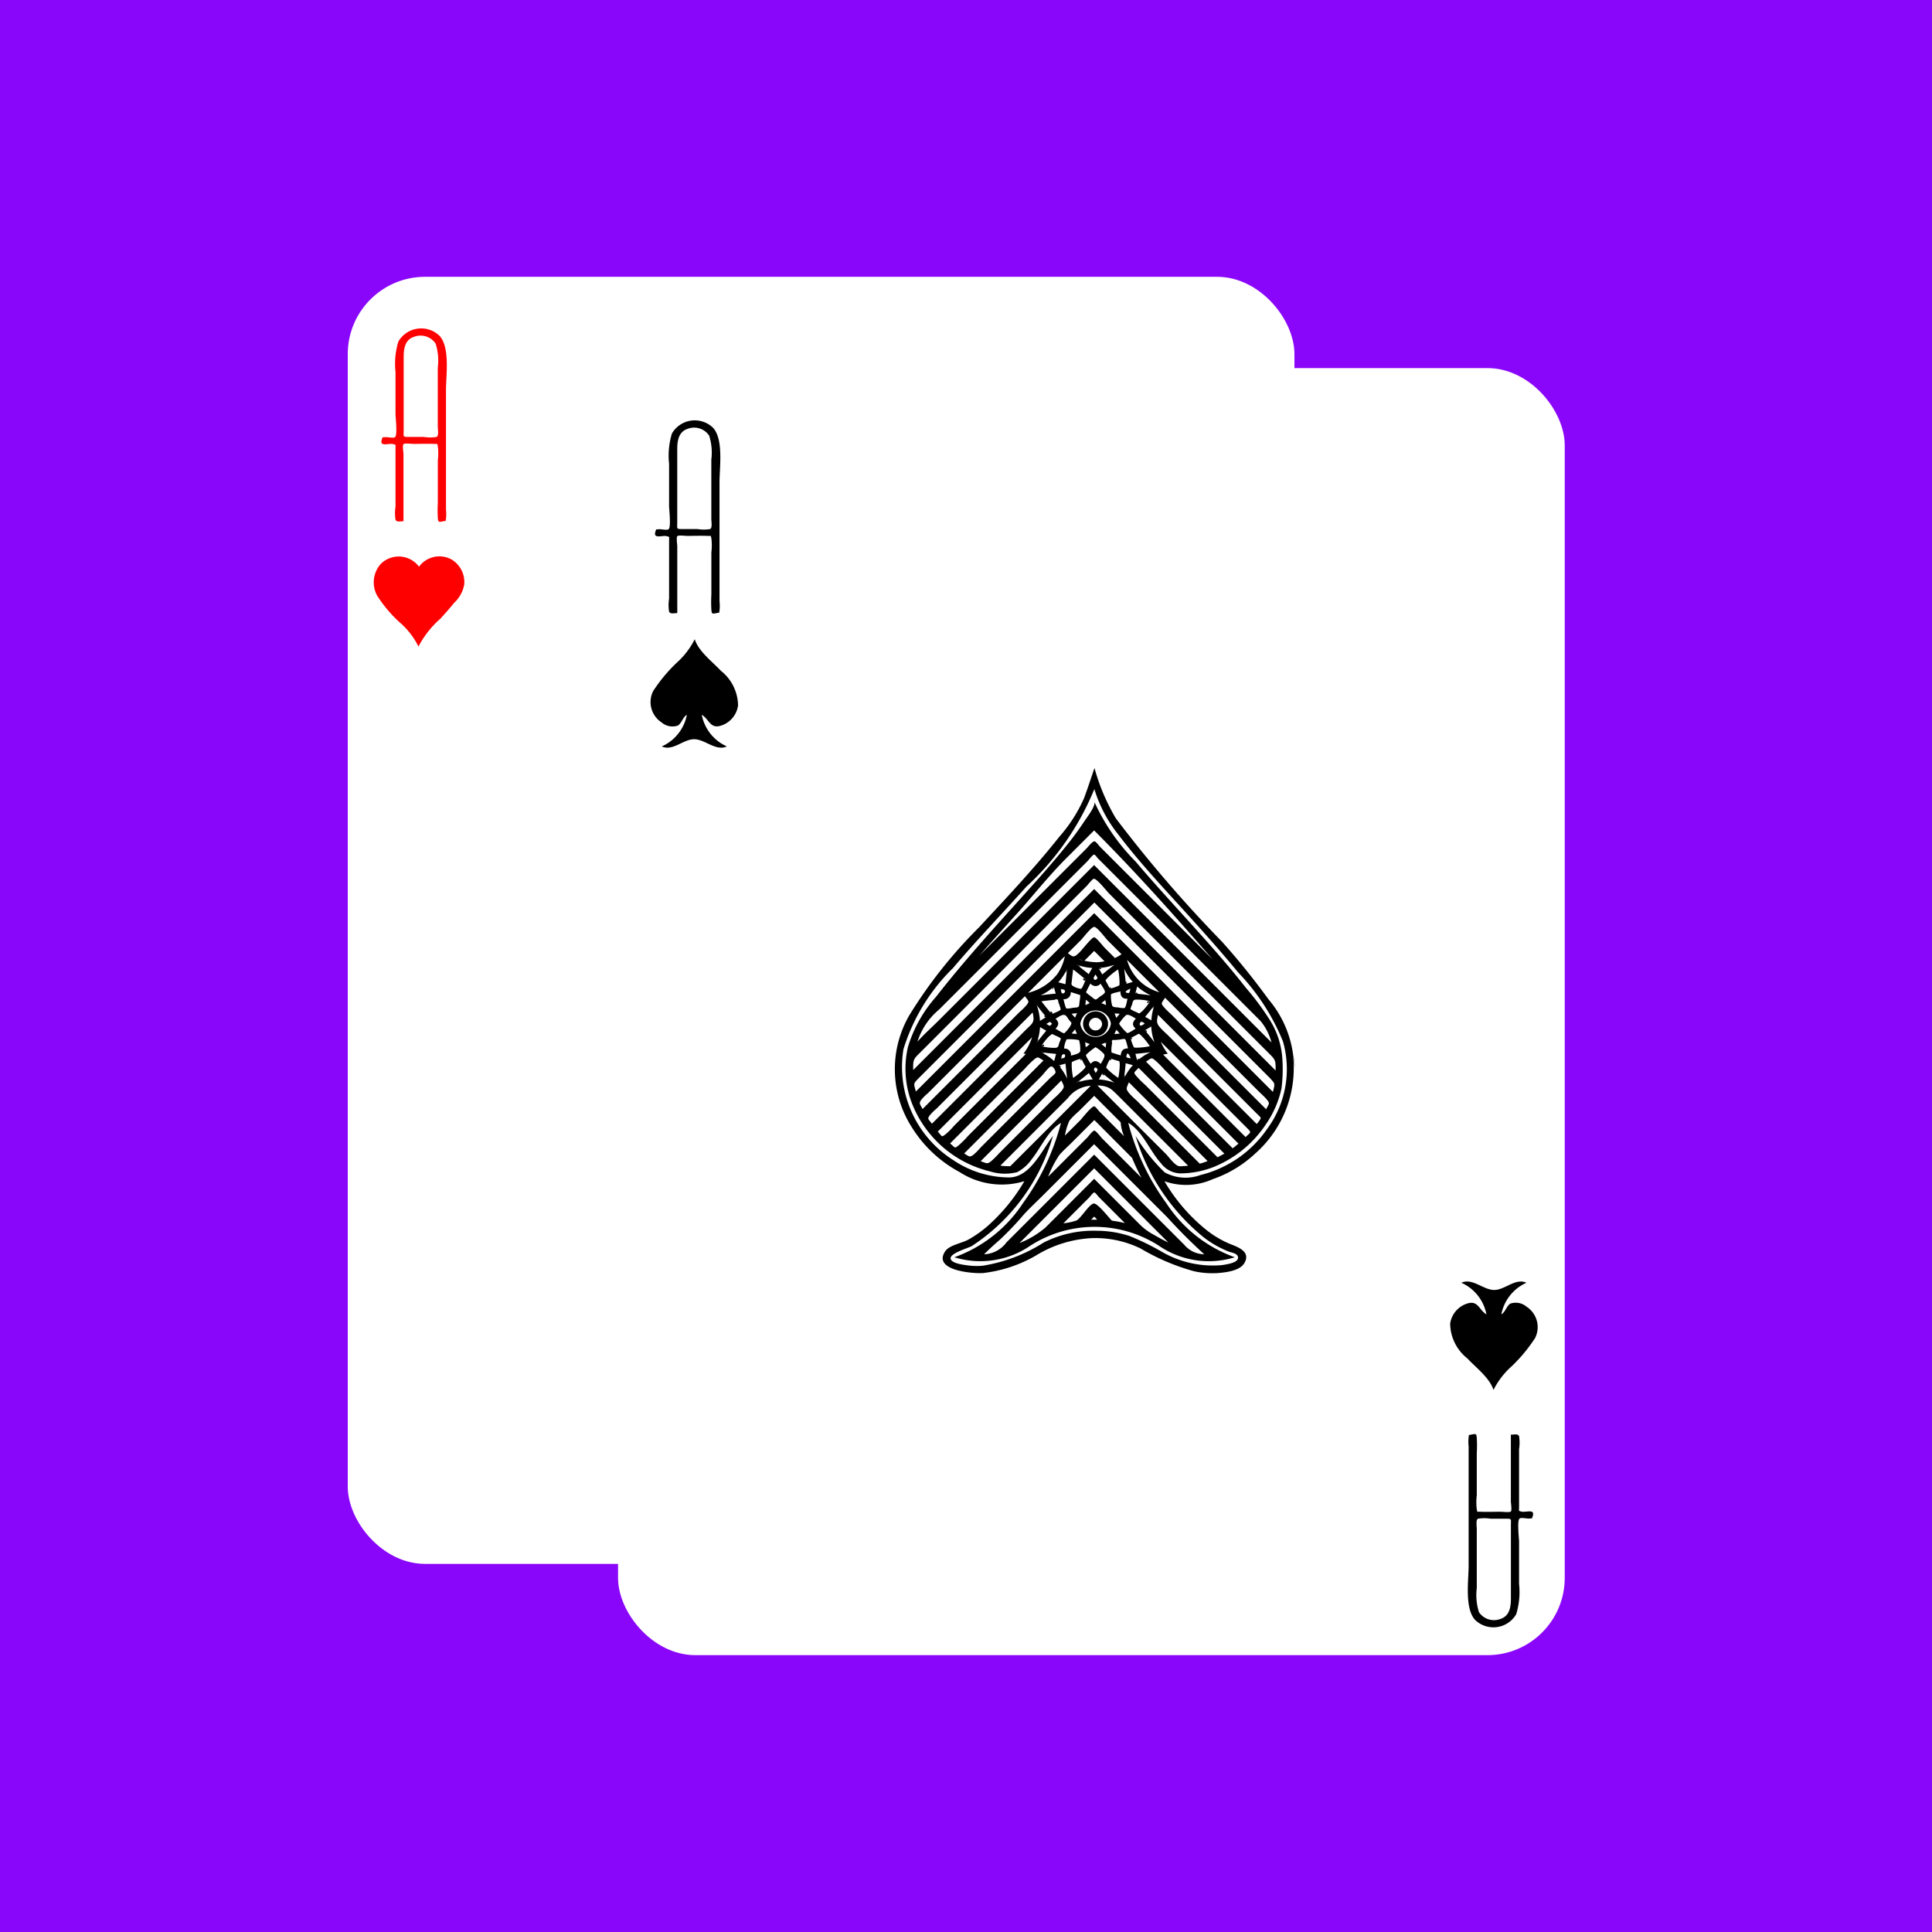 <svg xmlns="http://www.w3.org/2000/svg" width="50" height="50" viewBox="0 0 50 50"><g transform="translate(-2918 -2253)"><rect width="50" height="50" transform="translate(2918 2253)" fill="#8a06fa"/><g transform="translate(2875.177 2234.334)"><g transform="translate(51.823 25.83)"><g transform="translate(0 0)"><rect width="24.5" height="33.309" rx="2" transform="translate(0 0)" fill="#fff"/><path d="M94.9,148.22a.678.678,0,0,0-.331-.655.655.655,0,0,0-.838.189.655.655,0,0,0-1-.06.717.717,0,0,0-.083.81,3.457,3.457,0,0,0,.569.679,1.97,1.97,0,0,1,.5.638,2.46,2.46,0,0,1,.566-.72c.122-.135.244-.27.357-.412A.846.846,0,0,0,94.9,148.22Z" transform="translate(-91.887 -140.252)" fill="#ff0001"/><path d="M154.835,191.808a2.425,2.425,0,0,0-.241-1.281,2.068,2.068,0,0,0-3.485-.207,2.068,2.068,0,0,0-3.548.33,2.313,2.313,0,0,0-.111,1.468,3.056,3.056,0,0,0,.783,1.411c.505.608,1.064,1.169,1.6,1.748.274.294.547.592.8.909a2.412,2.412,0,0,1,.44.728,3.408,3.408,0,0,1,.649-.987c.348-.425.72-.83,1.089-1.237.384-.425.77-.85,1.132-1.294S154.835,192.417,154.835,191.808Z" transform="translate(-138.859 -176.217)" fill="#ff0001"/><path d="M94.543,111.273c-.094,0-.178.031-.211-.039a1.079,1.079,0,0,1,0-.337v-1.505c0-.107.022-.093-.064-.115-.109-.029-.364.085-.288-.126.026-.073-.008-.04.08-.053.057-.008.214.033.258,0,.07-.051.014-.509.014-.6v-1.087a1.972,1.972,0,0,1,.073-.786.683.683,0,0,1,1.07-.146c.272.31.163,1.022.163,1.4v3.089a1.128,1.128,0,0,1,0,.243c-.02.081.029.041-.067.063-.139.032-.133.011-.144-.086a3.569,3.569,0,0,1,0-.4V109.7a1.515,1.515,0,0,0,0-.367c-.023-.079.014-.056-.1-.061-.175-.007-.353,0-.528,0-.047,0-.23-.024-.261.007s0,.221,0,.259v1.731Zm0-4.246v1.9c0,.163-.029.165.138.165h.386a1.024,1.024,0,0,0,.329,0c.06-.034.03-.187.03-.271V107.3a1.462,1.462,0,0,0-.056-.623.468.468,0,0,0-.56-.175C94.576,106.575,94.543,106.81,94.543,107.028Z" transform="translate(-93.096 -104.948)" fill="#ff0001"/><path d="M237.867,268.694a.678.678,0,0,0,.331.655,3.32,3.32,0,0,1,1.84-.129.718.718,0,0,0,.083-.81,3.461,3.461,0,0,0-.569-.679,1.968,1.968,0,0,1-.5-.638,2.46,2.46,0,0,1-.566.72c-.122.135-.244.27-.357.412A.847.847,0,0,0,237.867,268.694Z" transform="translate(-216.376 -242.719)" fill="#ff0001"/><path d="M242.093,289.645c.094,0,.178-.031.211.039a1.079,1.079,0,0,1,0,.337v1.505c0,.107-.022.093.064.115.109.029.364-.085.289.126-.026.073.008.04-.08.053-.057.008-.214-.033-.259,0-.07.051-.014.509-.014.6v1.087a1.972,1.972,0,0,1-.073.787.683.683,0,0,1-1.07.146c-.272-.31-.163-1.022-.163-1.4v-3.089a1.126,1.126,0,0,1,0-.243c.02-.081-.029-.041.067-.063.139-.032.133-.011.144.086a3.57,3.57,0,0,1,0,.4v1.088a1.506,1.506,0,0,0,0,.367c.023.079-.014.056.095.061.175.007.353,0,.528,0,.047,0,.23.025.261-.007s0-.221,0-.259v-1.731Zm0,4.246v-1.9c0-.163.029-.165-.138-.165h-.386a1.024,1.024,0,0,0-.329,0c-.06.034-.03.187-.03.271v1.528a1.459,1.459,0,0,0,.056.623.468.468,0,0,0,.56.175C242.06,294.343,242.093,294.108,242.093,293.891Z" transform="translate(-219.04 -262.027)" fill="#ff0001"/></g><g transform="translate(6.995 2.362)"><rect width="24.5" height="33.309" rx="2" transform="translate(0 0)" fill="#fff"/><path d="M135.708,111.422c-.094,0-.178.031-.211-.039a1.08,1.08,0,0,1,0-.337v-1.5c0-.107.022-.093-.063-.115-.109-.029-.363.085-.288-.126.026-.072-.008-.04.079-.053.057-.008.214.033.258,0,.07-.051.014-.508.014-.6V107.56a1.969,1.969,0,0,1,.073-.785.682.682,0,0,1,1.069-.145c.271.309.163,1.02.163,1.4v3.085a1.134,1.134,0,0,1,0,.242c-.02.081.029.041-.067.063-.139.032-.133.011-.144-.086a3.561,3.561,0,0,1,0-.395v-1.087a1.5,1.5,0,0,0,0-.367c-.023-.079.014-.056-.095-.061-.175-.007-.352,0-.527,0-.047,0-.23-.024-.26.007s0,.221,0,.259v1.728Zm0-4.24v1.9c0,.162-.029.165.138.165h.385a1.022,1.022,0,0,0,.329,0c.06-.034.03-.187.03-.27v-1.526a1.458,1.458,0,0,0-.056-.622.467.467,0,0,0-.559-.175C135.742,106.73,135.708,106.965,135.708,107.182Z" transform="translate(-134.176 -105.081)"/><path d="M283.049,289.54c.094,0,.178-.031.211.039a1.081,1.081,0,0,1,0,.337v1.5c0,.107-.022.092.063.115.109.029.363-.085.288.126-.026.072.008.04-.079.053-.057.008-.214-.033-.258,0-.07.051-.014.508-.014.6V293.4a1.965,1.965,0,0,1-.073.785.682.682,0,0,1-1.069.145c-.271-.309-.163-1.02-.163-1.4v-3.085a1.127,1.127,0,0,1,0-.243c.02-.081-.029-.041.067-.063.139-.032.133-.011.144.086a3.557,3.557,0,0,1,0,.395v1.087a1.51,1.51,0,0,0,0,.367c.023.079-.014.056.095.061.175.007.352,0,.527,0,.047,0,.229.024.26-.007s0-.221,0-.259V289.54Zm0,4.24v-1.9c0-.162.029-.165-.138-.165h-.386a1.02,1.02,0,0,0-.329,0c-.06.034-.03.187-.03.27v1.526a1.458,1.458,0,0,0,.056.622.467.467,0,0,0,.559.175C283.016,294.231,283.049,294,283.049,293.779Z" transform="translate(-259.942 -261.937)"/><path d="M136.581,147.709a1.167,1.167,0,0,0-.447-.9c-.214-.232-.577-.5-.674-.815a2.056,2.056,0,0,1-.469.611,4.072,4.072,0,0,0-.606.729.629.629,0,0,0,.218.814.432.432,0,0,0,.419.081c.1-.061.128-.217.234-.279a1.124,1.124,0,0,1-.649.818c.285.132.553-.186.836-.186s.562.319.848.186a1.125,1.125,0,0,1-.649-.818c.188.11.211.357.474.287a.639.639,0,0,0,.465-.531Z" transform="translate(-133.475 -138.977)"/><path d="M278.7,263.038a1.167,1.167,0,0,0,.447.9c.214.232.576.5.674.815a2.05,2.05,0,0,1,.469-.611,4.083,4.083,0,0,0,.606-.729.629.629,0,0,0-.218-.814.432.432,0,0,0-.419-.081c-.1.061-.128.217-.234.279a1.124,1.124,0,0,1,.649-.818c-.285-.132-.553.187-.836.186s-.562-.319-.848-.186a1.124,1.124,0,0,1,.649.818c-.188-.109-.211-.357-.475-.287A.639.639,0,0,0,278.7,263.038Z" transform="translate(-257.165 -238.307)"/><path d="M213.095,213.563a.323.323,0,0,0-.646,0A.323.323,0,0,0,213.095,213.563Zm-.491,0a.169.169,0,0,1,.337,0A.169.169,0,0,1,212.6,213.563Z" transform="translate(-200.414 -196.592)"/><path d="M188.734,176.661a2.778,2.778,0,0,0-.64-1.467,18.866,18.866,0,0,0-1.2-1.488,33.77,33.77,0,0,1-2.754-3.2,5.344,5.344,0,0,1-.551-1.3c-.089.259-.173.521-.269.778a3.841,3.841,0,0,1-.64,1c-.649.819-1.369,1.581-2.079,2.346a12.213,12.213,0,0,0-1.8,2.269,2.787,2.787,0,0,0,.05,2.887,3.269,3.269,0,0,0,1.244,1.175,2.011,2.011,0,0,0,1.68.238,4.78,4.78,0,0,1-.945,1.155,2.943,2.943,0,0,1-.511.36c-.167.091-.488.14-.594.3-.333.5.724.582.985.562a3.521,3.521,0,0,0,1.362-.452,3.036,3.036,0,0,1,1.445-.451,2.675,2.675,0,0,1,1.26.265,5.683,5.683,0,0,0,1.385.591,2.184,2.184,0,0,0,.627.047c.209-.017.563-.058.68-.259.163-.279-.132-.4-.334-.478a2.555,2.555,0,0,1-.632-.364A4.57,4.57,0,0,1,185.4,179.9a1.676,1.676,0,0,0,1.246-.052,3.076,3.076,0,0,0,1.1-.662,2.949,2.949,0,0,0,.984-2.526C188.732,176.5,188.824,177.375,188.734,176.661Zm-.662,1.865a2.952,2.952,0,0,1-1.744,1.215,1.123,1.123,0,0,1-.922-.07,4.636,4.636,0,0,1-.755-.946,5.409,5.409,0,0,0,1.786,2.644,2.694,2.694,0,0,0,.621.35c.088.034.264.05.245.175s-.316.161-.416.177a2.632,2.632,0,0,1-1.553-.344,6.438,6.438,0,0,0-.843-.411,2.745,2.745,0,0,0-.85-.134,2.846,2.846,0,0,0-1.367.305,4.163,4.163,0,0,1-1.578.6,1.735,1.735,0,0,1-.379-.008c-.107-.015-.391-.045-.445-.155-.072-.149.434-.286.543-.347a5.073,5.073,0,0,0,2.1-2.85c-.288.371-.584,1.066-1.129,1.075a2.6,2.6,0,0,1-1.454-.45,2.855,2.855,0,0,1-1.287-2.867,4.986,4.986,0,0,1,1.281-2.1c.61-.721,1.265-1.4,1.9-2.108a7.038,7.038,0,0,0,1.76-2.526,3.525,3.525,0,0,0,.618,1.175c.47.621,1,1.2,1.523,1.773s1.07,1.177,1.575,1.791a5.654,5.654,0,0,1,1.164,1.789A2.605,2.605,0,0,1,188.073,178.526Z" transform="translate(-171.259 -158.856)"/><path d="M190.112,181.992a2.137,2.137,0,0,0-.327-.958,6.986,6.986,0,0,0-.614-.824c-.457-.586-.954-1.14-1.452-1.691-.471-.522-.947-1.039-1.4-1.574a5.3,5.3,0,0,1-1.063-1.536c.008.133-.194.387-.269.5a8.081,8.081,0,0,1-.5.675c-.333.412-.686.807-1.04,1.2-.784.872-1.573,1.735-2.294,2.661a3.459,3.459,0,0,0-.727,1.3,2.5,2.5,0,0,0,.057,1.326,2.9,2.9,0,0,0,2.068,1.892,1.3,1.3,0,0,0,.7.02,1.064,1.064,0,0,0,.382-.34c.234-.291.422-.742.754-.935a6.155,6.155,0,0,1-.979,2.07,3.554,3.554,0,0,1-1.78,1.407,2.286,2.286,0,0,0,1.966-.3,3.08,3.08,0,0,1,3.325,0,2.286,2.286,0,0,0,1.967.3,3.542,3.542,0,0,1-1.773-1.4,6.152,6.152,0,0,1-.985-2.079c.374.218.562.734.847,1.046a.652.652,0,0,0,.488.262,2.383,2.383,0,0,0,.881-.168,2.953,2.953,0,0,0,1.366-1.132,2.577,2.577,0,0,0,.383-.894A3.915,3.915,0,0,0,190.112,181.992Zm-6.9-3.661c.44-.486.851-1.011,1.314-1.474l.719-.719c1.07,1.07,2.078,2.2,3.069,3.34l-2.654-2.654-.263-.263c-.026-.026-.1-.132-.139-.139-.056-.009-.16.133-.207.18l-1.527,1.527-1.25,1.25c.309-.353.623-.7.938-1.049Zm-2.539,3.275a1.768,1.768,0,0,1,.558-.83l1.04-1.04,2.447-2.447.36-.36c.024-.024.129-.164.164-.164s.075.07.092.088l.3.3,2.37,2.37,1.214,1.214.335.335a1.439,1.439,0,0,1,.282.554l-4.027-4.027-.564-.564-4.027,4.027c-.18.18-.379.355-.545.545Zm.132,1.743c-.067-.131-.1-.14-.037-.235a1.3,1.3,0,0,1,.176-.176l.651-.651,1.5-1.5.358-.358c.093.128.119.124.055.216a1.5,1.5,0,0,1-.184.184l-.639.639-1.527,1.527Zm5.6-3.331a1.213,1.213,0,0,1-.309-.529l.837.837a1.219,1.219,0,0,1-.529-.309Zm-.044,2.083q-.023-.09-.049-.18.2-.018.391-.044a1.378,1.378,0,0,0-.342.224C186.347,182.042,186.468,182.009,186.363,182.1Zm-2.5-.224q.2.027.4.045-.026.093-.049.186a1.372,1.372,0,0,0-.35-.231C183.988,181.9,183.986,181.935,183.86,181.878Zm-.1-.248a1.374,1.374,0,0,0,.084-.4q.08.047.161.093-.126.151-.245.307C183.8,181.5,183.834,181.529,183.756,181.63Zm2.93-1.068a1.3,1.3,0,0,1-.213.266c-.075.052-.045.063-.145.011a.7.7,0,0,1-.145-.074c-.007-.018.032-.1.038-.12.026-.082.015-.1.08-.126a1.281,1.281,0,0,1,.385.042C186.612,180.66,186.563,180.546,186.686,180.562Zm-.381-.2c.017-.062.033-.124.049-.186a1.382,1.382,0,0,0,.352.231q-.2-.027-.4-.045C186.322,180.3,186.443,180.377,186.305,180.364Zm.5.293a1.374,1.374,0,0,0-.084.4l-.161-.092q.126-.151.245-.307C186.76,180.783,186.731,180.758,186.808,180.657Zm-.251.481a.512.512,0,0,1-.1.058c-.052-.014-.04-.068-.009-.093s.068.012.111.036C186.527,181.155,186.53,181.124,186.557,181.138Zm-.277.092.036.043c-.038.021-.175.117-.217.113a1.175,1.175,0,0,1-.21-.241.907.907,0,0,1,.183-.225c.07-.028.169.047.25.09-.055.062-.109.142-.041.221Zm-2.134-.335c-.092-.109-.182-.219-.268-.332.088-.012.176-.021.264-.03l.075-.007q.1-.048.1.061a1.086,1.086,0,0,1,.061.188c-.016.038-.193.1-.231.121C184.04,180.768,184.228,180.85,184.146,180.895Zm.007.249c-.066.077-.053.057-.146.005.086-.049.085-.078.146-.005C184.141,181.159,184.142,181.13,184.154,181.144Zm.223-.9c.036.01.106.012.112.049s-.028.088-.081.058c-.013-.008-.027-.092-.031-.106C184.41,180.255,184.386,180.277,184.377,180.246Zm-.093.812a.34.34,0,0,1-.037-.043c.087-.047.178-.127.253-.086.035.019.074.094.1.126.06.073.073.056.035.137a.908.908,0,0,1-.162.2c-.042.006-.19-.1-.23-.117C184.3,181.216,184.352,181.136,184.284,181.058Zm.469-.062q-.046-.054-.09-.109l.14-.013a.535.535,0,0,0-.05.122C184.721,180.959,184.765,180.953,184.753,181Zm.05.416-.14-.013q.044-.055.09-.108a.553.553,0,0,0,.05.121C184.751,181.409,184.781,181.375,184.8,181.413Zm-.394.551c.025-.035.1-.055.081.035-.007.04-.061.038-.1.05Zm.059-.179a.544.544,0,0,1,.066-.234,1.147,1.147,0,0,1,.32.021.906.906,0,0,1,.03.289c-.03.069-.153.085-.24.113A.163.163,0,0,0,184.468,181.784Zm.444.264c.024.047.048.094.073.141.046.088.056.061-.014.142a1.847,1.847,0,0,1-.271.217,1.815,1.815,0,0,1-.037-.338c.006-.089-.016-.059.061-.1a1.359,1.359,0,0,1,.188-.061C184.948,182.121,184.833,182.075,184.912,182.048Zm.114-.286q-.007-.07-.013-.14a.545.545,0,0,0,.121.05l-.108.09C185.021,181.721,185.058,181.736,185.025,181.763Zm-.139-.619a.4.4,0,0,1,.791,0A.4.4,0,0,1,184.887,181.144Zm.147-.814q.055-.113.114-.225a.167.167,0,0,0,.263.005c.024.044.117.168.113.217s-.111.1-.147.131c-.1.082-.09.081-.19,0-.018-.015-.158-.115-.153-.128C185.069,180.256,185.033,180.331,185.034,180.329Zm-.238-.711a1.377,1.377,0,0,0,.4.084q-.047.08-.093.161-.151-.126-.308-.245C184.922,179.665,184.9,179.7,184.8,179.618Zm.438.33.043-.078c.026.046.082.093.027.128S185.231,179.982,185.233,179.947Zm.124-.244a1.375,1.375,0,0,0,.41-.084q-.159.122-.313.25-.047-.084-.1-.166C185.5,179.7,185.392,179.761,185.357,179.7Zm.181.822c0,.047.009.093.013.14a.554.554,0,0,0-.121-.05l.108-.09C185.543,180.567,185.505,180.551,185.539,180.525Zm-.4.09a.539.539,0,0,0-.121.05q.005-.07.013-.14.055.044.108.09C185.091,180.626,185.093,180.58,185.134,180.615Zm.417,1.008q-.005.07-.013.14l-.109-.09a.549.549,0,0,0,.122-.05C185.547,181.675,185.513,181.644,185.551,181.623Zm.109.422.151.048c.094.029.083,0,.091.108a1.807,1.807,0,0,1-.038.346,1.789,1.789,0,0,1-.266-.213c-.059-.068-.053-.031-.027-.115a1.411,1.411,0,0,1,.089-.175C185.737,182.07,185.623,182.119,185.66,182.045Zm.029-.153a.783.783,0,0,1,.016-.242q-.03-.106.069-.083l.1-.009c.037,0,.141-.031.165-.014s.064.193.078.239c-.126,0-.179.06-.19.182q-.117-.035-.234-.074Zm.122-.6.09.108-.14.013a.55.55,0,0,0,.05-.121C185.845,181.332,185.8,181.334,185.811,181.292Zm-.05-.417.14.013q-.044.055-.09.108a.554.554,0,0,0-.05-.121C185.814,180.879,185.783,180.913,185.761,180.874Zm.314,1.118c.016-.18.1.014.112.048C186.139,182.028,186.094,182.026,186.075,181.993Zm.053-1.642c-.172-.014.013-.1.051-.112C186.168,180.28,186.172,180.345,186.128,180.35Zm-.068-.239q-.018-.2-.044-.39a1.389,1.389,0,0,0,.223.342l-.179.049C186.048,179.977,186.119,180.095,186.061,180.111Zm-.013.387.056,0c-.013.044-.037.212-.076.239a.571.571,0,0,1-.163-.014c-.068-.007-.126,0-.158-.045a1.034,1.034,0,0,1-.032-.29c.024-.038.2-.065.245-.08,0,.083.026.178.127.185Zm-.4-.26c-.024-.047-.048-.094-.073-.141-.046-.087-.056-.061.013-.141a1.815,1.815,0,0,1,.272-.217,1.825,1.825,0,0,1,.038.338c-.006.089.016.059-.061.1a1.386,1.386,0,0,1-.188.061C185.616,180.166,185.732,180.212,185.652,180.239Zm-.37-.687a1.4,1.4,0,0,1-.289-.038l.252-.253.267.267A1.243,1.243,0,0,1,185.282,179.552Zm-.417-.075c.028.01.057.018.085.026C184.921,179.5,184.893,179.487,184.865,179.477Zm.162.526c-.02.039-.085.224-.123.24a.573.573,0,0,1-.182-.058c-.09-.053-.063-.06-.052-.177.009-.09.019-.179.031-.268.111.085.219.173.327.263C184.98,180.092,184.9,179.9,185.027,180Zm-.152.393c.024.008-.008.165-.011.2-.013.129-.007.121-.137.134-.038,0-.172.036-.2.018s-.064-.193-.078-.239a.168.168,0,0,0,.19-.183c.078.024.156.048.233.074Zm-.328-.674c-.018.133-.033.266-.045.4l-.186-.049a1.377,1.377,0,0,0,.23-.35C184.53,179.849,184.49,179.848,184.547,179.721Zm-.346.464c.015.06.032.12.049.18q-.2.018-.392.044a1.37,1.37,0,0,0,.343-.224C184.217,180.245,184.1,180.279,184.2,180.185Zm-.194.786q-.083.047-.165.1a1.374,1.374,0,0,0-.085-.41q.122.16.25.314C183.953,181,183.919,180.866,184.007,180.971Zm-.129.754a1.286,1.286,0,0,1,.213-.267c.074-.051.045-.061.144-.01a.683.683,0,0,1,.145.073c.008.018-.032.1-.038.12-.026.082-.015.1-.08.126a1.285,1.285,0,0,1-.385-.042C183.953,181.627,184,181.741,183.878,181.725Zm.446.5.179-.049c.012.13.026.261.044.391a1.379,1.379,0,0,0-.223-.342C184.386,182.209,184.417,182.329,184.324,182.224Zm.472.444q.159-.122.313-.25.047.083.1.166a1.372,1.372,0,0,0-.41.085C184.9,182.59,184.926,182.62,184.8,182.669Zm1.135,1.027a1.057,1.057,0,0,0,.089.36l-.387-.387-.255-.255c-.019-.019-.1-.131-.132-.132-.075,0-.31.309-.364.363l-.393.393a1.46,1.46,0,0,1,.118-.389,1.862,1.862,0,0,1,.229-.229l.41-.41Zm-.692-1.361c0-.04.036-.09.084-.026.026.034-.014.069-.037.111Zm-.044-.192-.043.036c-.021-.038-.125-.186-.119-.228a1.631,1.631,0,0,1,.247-.2.889.889,0,0,1,.225.183c.028.07-.047.169-.09.25-.059-.057-.145-.106-.22-.041Zm.265.283q.151.125.306.244a1.375,1.375,0,0,0-.4-.084c.031-.053.062-.107.092-.161C185.565,182.51,185.432,182.477,185.461,182.424Zm.556.141c.018-.133.033-.266.045-.4.062.017.124.033.186.049a1.372,1.372,0,0,0-.231.35C186.034,182.438,186.074,182.439,186.017,182.566Zm.17-1.052.141-.073c.088-.046.062-.056.142.014a1.811,1.811,0,0,1,.217.27,1.811,1.811,0,0,1-.338.038c-.089-.006-.059.016-.1-.062a1.412,1.412,0,0,1-.061-.187C186.259,181.477,186.213,181.593,186.186,181.514Zm.37-.2.166-.1a1.361,1.361,0,0,0,.085.411q-.122-.16-.251-.314C186.612,181.285,186.645,181.422,186.557,181.316Zm-.777-1.874-.267-.267c-.038-.038-.212-.265-.268-.266s-.26.26-.3.3a1.046,1.046,0,0,1-.171.171c-.085.049-.115.007-.209-.062l.34-.34c.055-.055.265-.337.341-.339s.3.3.354.354l.354.354A1.233,1.233,0,0,1,185.78,179.442Zm-1.5.433a1.388,1.388,0,0,1-.743.471l.95-.95A1.2,1.2,0,0,1,184.278,179.876Zm-3.233,3.858c-.089-.121-.125-.115-.062-.21a1.361,1.361,0,0,1,.178-.178l.64-.64,1.5-1.5.35-.35c.065.266-.008.28-.181.453l-.627.628-1.45,1.45Zm.155.2,2.437-2.437a1.291,1.291,0,0,1-.223.422.35.35,0,0,1,.062.01l-1.115,1.115-.741.741a1.877,1.877,0,0,1-.225.225C181.291,184.081,181.319,184.068,181.2,183.932Zm.318.307,1.161-1.161.767-.767a2.642,2.642,0,0,1,.237-.237c.107-.082.092-.075.249.022l-1.177,1.177-.772.772a2.542,2.542,0,0,1-.247.247C181.626,184.374,181.662,184.36,181.518,184.239Zm.364.26,2.007-2.007c.037-.037.186-.239.243-.243s.123.122.111.161-.105.105-.134.134l-1.168,1.168-.64.64a1.5,1.5,0,0,1-.191.191C182.016,184.605,182.01,184.574,181.882,184.5Zm.427.2,2.086-2.086c.071.151.087.155.017.255a1.841,1.841,0,0,1-.211.211l-.709.709-.7.7a2.391,2.391,0,0,1-.217.216C182.473,184.78,182.473,184.754,182.31,184.7Zm.763.133a1.988,1.988,0,0,1-.256-.015l1.073-1.073.672-.672a.811.811,0,0,1,.595-.323Zm2.24,1.383h-.146l.079-.08C185.263,186.15,185.332,186.212,185.313,186.212Zm.39.025c-.086-.086-.377-.461-.472-.443s-.251.251-.312.313a.763.763,0,0,1-.123.123,1.514,1.514,0,0,1-.347.076l.4-.4.268-.268c.018-.018.1-.13.13-.13s.1.1.119.118l.264.264.411.411A2.981,2.981,0,0,0,185.7,186.237Zm1.1.373a1.507,1.507,0,0,1-.377-.274l-.465-.465-.716-.716-.809.809-.453.453a2.376,2.376,0,0,1-.671.4l1.933-1.933,1.92,1.92q-.185-.09-.363-.194Zm.335-.459a13.37,13.37,0,0,0,.956.956.683.683,0,0,1-.519-.247l-.587-.587-1.4-1.4-.343-.343-2.268,2.268a.757.757,0,0,1-.581.31c.131-.131.261-.25.4-.37a7.679,7.679,0,0,0,.627-.658c.166-.18.348-.348.521-.521l1.3-1.3Zm-.913-1.538q.11.262.242.513l-.61-.611-.409-.408c-.029-.029-.158-.2-.2-.2s-.156.155-.182.181l-.4.4-.612.612a2.8,2.8,0,0,1,.29-.562c.1-.115.217-.217.324-.324l.581-.581Zm1.232.216c-.114,0-.279-.241-.354-.316l-.715-.715-1.06-1.06c.308.011.368.1.564.293l.7.7,1.084,1.084A2.152,2.152,0,0,1,187.457,184.83Zm.52-.067-.991-.991-.65-.65a1.721,1.721,0,0,1-.2-.2c-.072-.1-.058-.107.007-.264l2.037,2.037C188.116,184.723,188.047,184.745,187.977,184.763Zm.458-.167-1.126-1.126-.742-.743a2.616,2.616,0,0,1-.229-.229c-.081-.1-.069-.083.057-.214l2.219,2.219C188.556,184.537,188.495,184.567,188.434,184.6Zm.394-.23-2.242-2.242c.156-.106.136-.111.243-.028a2.5,2.5,0,0,1,.229.229l.767.767,1.154,1.154C188.93,184.285,188.881,184.328,188.829,184.365Zm.335-.29-2.135-2.135c.041-.008.081-.018.122-.023a1.317,1.317,0,0,1-.18-.307l1.208,1.208.8.8.247.247C189.327,183.968,189.282,183.957,189.163,184.076Zm.338-.4-.049.062-2.314-2.314a2.369,2.369,0,0,1-.213-.213c-.075-.1-.057-.155-.029-.3l2.365,2.365.229.229c.078.078.087.062.011.171Zm.192-.321-2.421-2.421c-.073-.073-.156-.142-.222-.222-.085-.1-.07-.094.029-.242l2.407,2.408c.074.073.158.144.224.224C189.8,183.209,189.777,183.2,189.694,183.357Zm.176-.448-4.046-4.046-.579-.579-4.043,4.043-.572.572c-.056-.211-.067-.2.056-.328l.319-.319,1.112-1.112,2.533-2.533.6-.6,4.137,4.137.4.4C189.926,182.693,189.933,182.676,189.87,182.909Zm-4.625-5.25-4.111,4.111-.573.573c0-.2-.011-.261.111-.383l.32-.32,1.122-1.122,2.555-2.556.383-.383c.028-.027.144-.184.186-.186.083,0,.33.318.392.38l2.452,2.452,1.329,1.329.391.391c.141.142.139.171.139.41l-4.106-4.106Z" transform="translate(-172.924 -164.173)"/></g></g></g></g></svg>